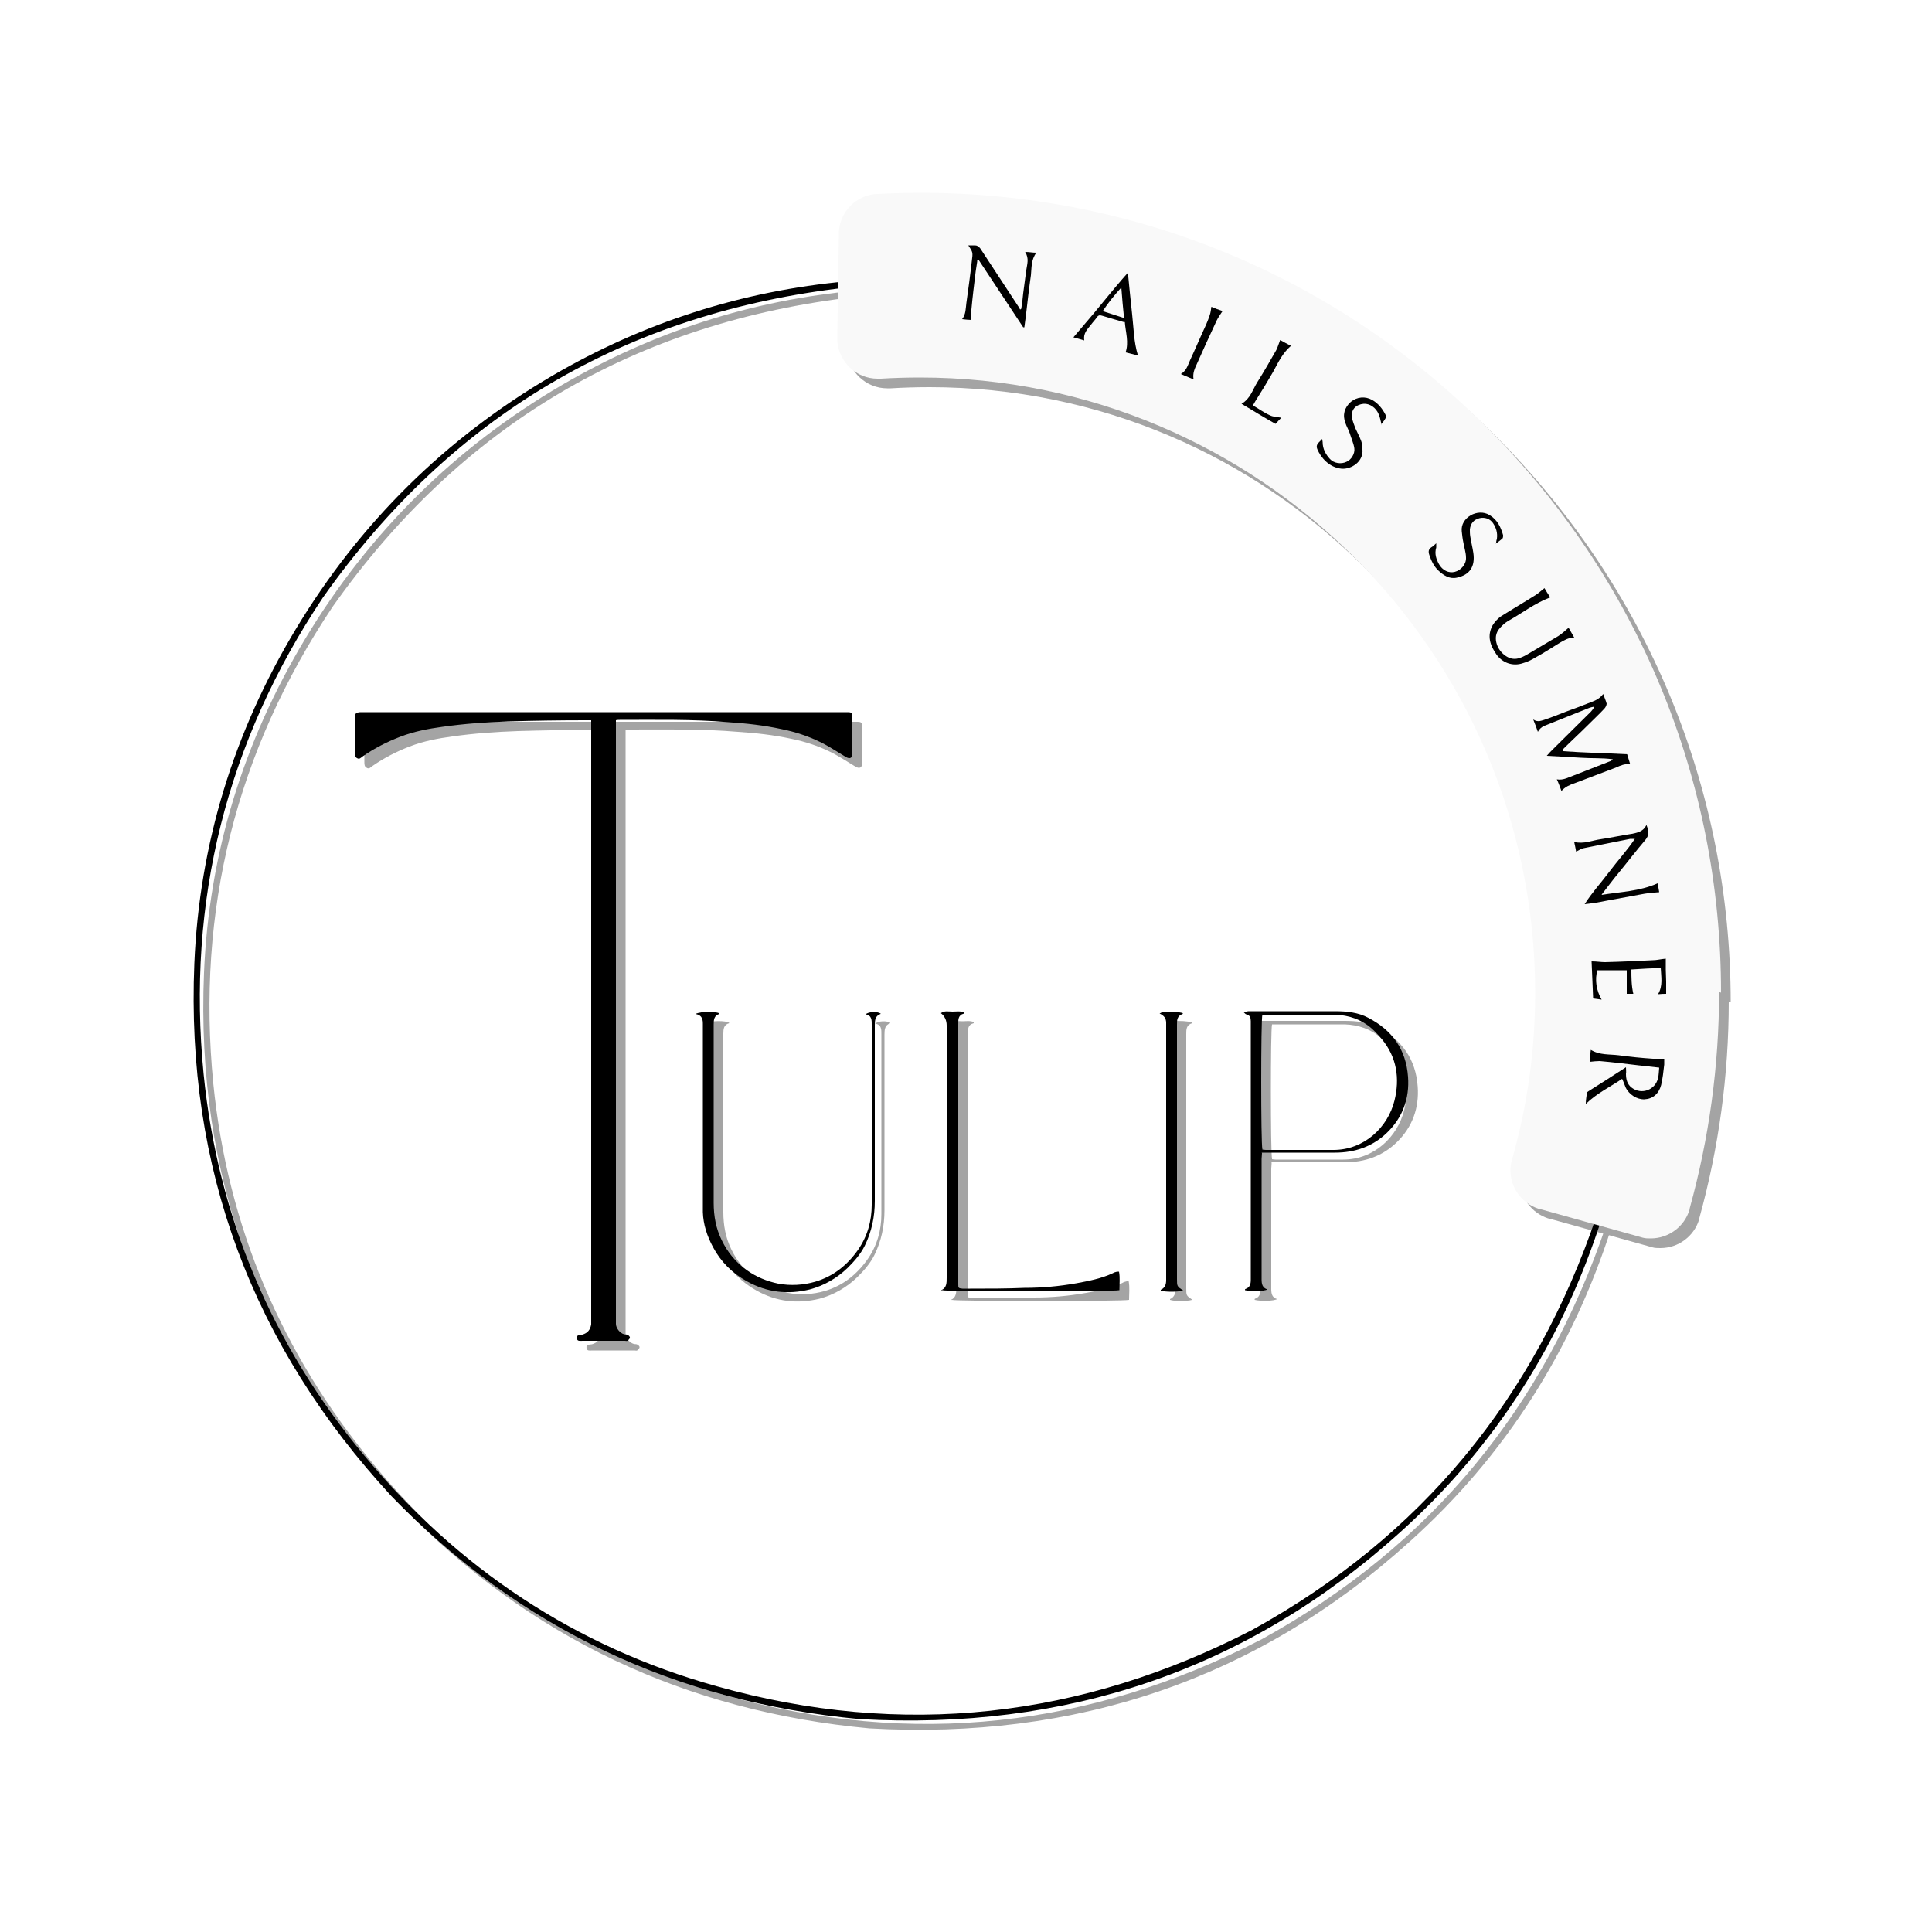 <?xml version="1.0" encoding="UTF-8"?>
<svg id="Layer_1" data-name="Layer 1" xmlns="http://www.w3.org/2000/svg" viewBox="0 0 50 50">
  <defs>
    <style>
      .cls-1 {
        fill: #020202;
      }

      .cls-1, .cls-2, .cls-3, .cls-4 {
        stroke-width: 0px;
      }

      .cls-3 {
        fill: #fff;
      }

      .cls-5 {
        opacity: .36;
      }

      .cls-4 {
        fill: #f9f9f9;
      }
    </style>
  </defs>
  <rect class="cls-3" width="50" height="50"/>
  <g class="cls-5">
    <path class="cls-1" d="m16.19,18.88c0,.11,0,.22,0,.33,0,2.89,0,5.78,0,8.67,0,2.05,0,4.1,0,6.15,0,.16,0,.32,0,.48,0,.11.1.24.21.27.03.01.07,0,.1.02.02.01.06.05.05.07,0,.03-.04.06-.06.08-.02.01-.05,0-.07,0-.36,0-.73,0-1.09,0-.06,0-.14.02-.15-.06-.02-.1.08-.09.14-.1.14-.04.21-.13.23-.27,0-.04,0-.08,0-.11,0-4.99,0-9.98,0-14.96,0-.18,0-.37,0-.56-.06,0-.11,0-.16,0-.66,0-1.33.01-1.99.03-.57.02-1.14.06-1.7.14-.37.05-.74.12-1.1.26-.34.13-.67.3-.97.51-.04.03-.08.08-.14.04-.06-.03-.06-.09-.06-.15,0-.3,0-.59,0-.89,0-.11.03-.14.14-.15.04,0,.08,0,.11,0,1.83,0,3.66,0,5.49,0,2.22,0,4.44,0,6.66,0,.12,0,.24,0,.35,0,.11,0,.13.02.13.12,0,.32,0,.64,0,.96,0,.11-.07.14-.17.08-.22-.13-.44-.28-.67-.39-.31-.15-.64-.26-.99-.33-.46-.1-.92-.15-1.38-.18-.94-.08-1.87-.06-2.81-.06-.03,0-.06,0-.11.01Z"/>
    <path class="cls-1" d="m22.17,7.53v.15c-5.72.65-10.24,3.32-13.56,8.02-2.5,3.74-3.53,7.87-3.09,12.34.37,3.7,1.77,7,4.15,9.86,2.43,2.93,5.47,4.96,9.13,5.98,4.8,1.35,9.43.83,13.86-1.46,4.37-2.41,7.31-5.99,8.91-10.72.04.02.09.03.14.05-1.02,3.19-2.75,5.92-5.23,8.15-3.97,3.58-8.66,5.13-13.98,4.83-4.75-.44-8.8-2.34-12.12-5.77-3.6-3.9-5.32-8.49-5.1-13.79.13-3.09,1.02-5.98,2.62-8.64,1.66-2.76,3.88-4.95,6.65-6.57,2.35-1.37,4.89-2.19,7.62-2.44Z"/>
    <path class="cls-1" d="m32.91,30.09c0,.06-.01.11-.01.15,0,1.04,0,2.08,0,3.12,0,.12.02.22.15.26-.08.05-.42.06-.58.02,0-.01,0-.03.01-.03.12-.04.14-.13.14-.24,0-2.2,0-4.39,0-6.59,0-.03,0-.07,0-.1,0-.09-.02-.16-.12-.18-.01,0-.03-.02-.06-.05.05-.01.09-.03.12-.03.16,0,.33,0,.49,0,.58,0,1.17,0,1.75,0,.3,0,.6.03.86.17.62.32.98.82,1.03,1.53.04.56-.14,1.05-.54,1.44-.37.36-.83.52-1.35.52-.58,0-1.16,0-1.74,0-.05,0-.1,0-.16,0Zm.01-.09s.06.01.09.01c.58,0,1.17,0,1.75,0,.8,0,1.41-.59,1.58-1.28.14-.57.06-1.12-.33-1.59-.11-.13-.23-.26-.37-.36-.28-.2-.61-.28-.96-.27-.56,0-1.11,0-1.67,0-.03,0-.06,0-.09,0-.04.12-.04,3.33,0,3.48Z"/>
    <path class="cls-1" d="m18.25,26.48c.15-.07.54-.07.62-.01,0,0,0,.01,0,.01-.14.04-.15.15-.15.27,0,1.54,0,3.08,0,4.62,0,.34.06.67.21.97.15.31.37.58.66.78.24.17.51.28.8.34.32.06.65.04.96-.05.47-.14.83-.43,1.11-.83.24-.35.35-.74.35-1.16,0-1.52,0-3.05,0-4.57,0-.03,0-.06,0-.08,0-.12.01-.25-.16-.28.09-.07.29-.08.39-.02,0,0,0,.01,0,.01-.14.05-.15.16-.15.29,0,1.52,0,3.04,0,4.55,0,.41-.08.79-.26,1.16-.11.22-.27.4-.44.57-.28.27-.61.46-.98.56-.57.14-1.11.08-1.63-.21-.38-.21-.68-.51-.88-.89-.15-.28-.25-.58-.26-.9,0-.11,0-.22,0-.33,0-1.49,0-2.99,0-4.48,0-.01,0-.03,0-.04,0-.12,0-.24-.19-.28Z"/>
    <path class="cls-1" d="m24.61,33.65s0-.01,0-.01c.14-.06.14-.19.14-.32,0-2.17,0-4.34,0-6.52,0,0,0,0,0-.01q0-.2-.15-.32c.09-.07.2-.04.3-.04.1,0,.2-.02.3.02,0,.02,0,.03,0,.03-.16.04-.15.16-.15.29,0,2.13,0,4.27,0,6.4,0,.11,0,.22,0,.32,0,.09,0,.1.11.11.07,0,.13,0,.2,0,.47,0,.93,0,1.4-.02.45,0,.9-.04,1.35-.12.32-.06.64-.12.94-.26.03-.02.07-.03.11-.04.01,0,.03,0,.05,0,.03.16.01.32.01.48-.13.04-4.48.04-4.59,0Z"/>
    <path class="cls-1" d="m30.85,33.64c-.13.04-.46.04-.57,0,0,0,0-.02,0-.02.11-.05.14-.14.14-.25,0-2.22,0-4.44,0-6.66,0-.12-.06-.19-.17-.24.04-.02.07-.04.09-.04.17-.02.43,0,.51.03,0,0,0,.02,0,.02-.15.05-.15.16-.15.28,0,1.75,0,3.5,0,5.25,0,.44,0,.89,0,1.33,0,.19,0,.19.16.3Z"/>
    <path class="cls-1" d="m44.74,25.92c0,1.91-.26,3.79-.76,5.6,0,.02,0,.03-.01.05-.13.42-.53.73-1,.73-.07,0-.14,0-.21-.02,0,0,0,0,0,0l-.14-.04s0,0,0,0l-2.48-.69s0,0,0,0l-.08-.02s0,0,0,0c-.42-.14-.72-.53-.72-.99,0-.08.01-.17.03-.24,0,0,0,0,0,0,0-.02.01-.04.02-.06,0,0,0,0,0-.01.15-.54.28-1.1.37-1.65.15-.87.22-1.75.22-2.64,0-8.78-7.14-15.92-15.92-15.92-.34,0-.68.01-1.01.03,0,0,0,0,0,0-.02,0-.04,0-.06,0,0,0,0,0,0,0-.01,0-.02,0-.03,0-.55,0-1-.43-1.04-.97h0s0-.19,0-.19h0s.04-2.57.04-2.57h0s0-.05,0-.07c.03-.52.44-.94.96-.98,0,0,.01,0,.02,0,0,0,.02,0,.03,0,0,0,0,0,0,0,.37-.02.74-.03,1.11-.03,5.53,0,10.73,2.15,14.64,6.06,1.95,1.95,3.47,4.23,4.5,6.71,1.03,2.48,1.57,5.16,1.57,7.93Z"/>
    <g>
      <path class="cls-1" d="m41.49,18.54c-.06.01-.09.02-.12.03-.37.15-.73.29-1.1.44-.09.03-.17.07-.23.18-.04-.11-.07-.2-.12-.32.12.08.21.03.31,0,.18-.06.35-.13.53-.2.22-.08.44-.16.66-.25.11-.04.22-.09.31-.21.03.09.07.17.09.25,0,.04-.03.1-.06.13-.13.14-.27.27-.41.41-.22.22-.45.43-.67.65,0,0,0,.02,0,.04.55.04,1.1.05,1.67.08.03.09.05.17.08.26-.14-.02-.25.03-.36.08-.36.14-.72.27-1.08.41-.12.04-.24.09-.34.2-.04-.1-.07-.2-.12-.3.18.03.31-.06.46-.11.31-.12.61-.24.92-.36.02,0,.05-.03.07-.05-.28-.04-.55-.02-.83-.04-.28-.02-.56-.03-.88-.05.06-.07.1-.11.14-.15.33-.33.67-.66,1-.99.03-.03.05-.06.09-.12Z"/>
      <path class="cls-1" d="m25.54,7.01c-.01.09-.03.17-.04.26-.04.33-.08.65-.11.98,0,.08,0,.17,0,.27-.07,0-.15-.01-.24-.02.1-.13.09-.28.11-.42.05-.36.1-.72.14-1.08.03-.23.03-.23-.09-.41.06,0,.11,0,.17,0,.06,0,.1.03.14.08.33.5.66,1.01.99,1.51.01.02.03.05.04.07.01,0,.02-.01.03-.02.02-.13.04-.27.05-.4.03-.2.05-.4.08-.6.02-.15.08-.3-.03-.47.11,0,.19.02.29.02-.14.19-.12.39-.14.58-.05.35-.09.7-.13,1.05-.01.1-.03.2-.04.3-.01,0-.02,0-.03,0-.38-.58-.77-1.16-1.15-1.74-.01,0-.03,0-.04,0Z"/>
      <path class="cls-1" d="m41.69,23.41c.48-.08.98-.09,1.45-.3.01.07.03.15.04.23-.13.01-.26.02-.38.04-.33.06-.66.12-.98.18-.19.04-.38.07-.57.09.19-.3.43-.56.64-.84.21-.28.45-.54.66-.85-.06,0-.09,0-.12,0-.4.08-.8.16-1.2.24-.06.01-.12.05-.2.09-.01-.07-.03-.15-.05-.25.25.06.46-.04.68-.07.27-.04.54-.1.81-.14.15-.03.3-.06.38-.23.06.15.08.26-.03.39-.24.28-.46.57-.69.85-.15.18-.29.37-.43.55Z"/>
      <path class="cls-1" d="m43.19,27.88c-.19-.02-.36-.04-.54-.06-.33-.04-.66-.08-1-.11-.08,0-.17.01-.26.02,0-.1.02-.2.03-.31.23.14.48.11.72.14.29.04.59.07.89.09.09,0,.18,0,.29,0,0,.04,0,.1,0,.15-.02.18-.04.36-.08.53-.06.23-.22.36-.43.37-.19.01-.4-.12-.49-.31-.03-.07-.05-.14-.09-.22-.31.21-.65.37-.94.65,0-.11.02-.2.03-.29,0-.01.02-.03.04-.04.32-.2.63-.4.97-.62,0,.07.01.12,0,.17,0,.14.03.27.15.36.25.19.61.06.68-.25.02-.08.02-.17.03-.27Z"/>
      <path class="cls-1" d="m40.85,16.52c.04.07.08.14.13.23-.15,0-.26.07-.38.14-.21.13-.41.26-.63.38-.1.06-.2.11-.31.14-.28.1-.55-.02-.69-.22-.17-.24-.25-.49-.1-.76.05-.08.12-.16.2-.22.3-.19.61-.37.91-.56.08-.05.14-.11.23-.18.04.07.09.15.15.24-.4.15-.73.41-1.09.61-.08.05-.15.11-.21.18-.12.13-.13.28-.08.43.04.12.12.22.22.29.1.07.21.1.33.07.08-.02.16-.06.23-.1.27-.16.54-.32.81-.48.09-.06.17-.13.26-.21Z"/>
      <path class="cls-1" d="m29.35,8.58c-.2-.06-.39-.11-.58-.17-.06-.02-.1-.01-.13.04-.05.07-.11.13-.16.2-.09.11-.2.22-.17.4-.11-.03-.2-.06-.28-.08.17-.2.34-.4.51-.6.25-.3.49-.6.74-.89.04-.05.09-.1.16-.18.04.39.07.73.11,1.08.04.35.04.7.15,1.06-.11-.03-.21-.05-.32-.08.09-.26,0-.52-.02-.79Zm-.57-.29c.19.06.37.12.56.18-.03-.28-.05-.53-.07-.79-.17.19-.33.38-.48.61Z"/>
      <path class="cls-1" d="m43.24,25.29c-.26.01-.51.02-.78.04,0,.21,0,.41.05.63h-.17v-.61h-.76c-.07.24-.03.52.11.76-.08-.01-.14-.02-.22-.03-.01-.33-.03-.65-.04-.96.13,0,.24.02.35.02.41-.01.82-.03,1.23-.05.11,0,.21-.03.34-.04,0,.08,0,.18,0,.28,0,.1.01.21.01.31,0,.1,0,.21,0,.32-.06,0-.12,0-.21.01.13-.22.08-.44.07-.68Z"/>
      <path class="cls-1" d="m36,11.25c-.03-.11-.04-.2-.08-.29-.07-.17-.23-.28-.39-.27-.2.02-.33.15-.3.35.01.1.06.2.09.29.05.11.11.22.15.33.02.06.03.14.03.21.03.32-.29.52-.54.5-.32-.03-.54-.29-.63-.51-.05-.12.05-.17.13-.26,0,.04.01.06.01.08,0,.18.08.32.19.44.1.11.29.14.43.07.12-.05.22-.21.2-.35-.02-.13-.08-.26-.12-.39-.03-.09-.08-.17-.11-.26-.08-.21-.03-.4.14-.55.16-.13.37-.15.55-.05.16.09.27.23.35.39.01.02.01.06,0,.08-.03.06-.07.1-.11.16Z"/>
      <path class="cls-1" d="m38.96,14.32c0-.06.01-.1.02-.13.02-.15-.02-.28-.1-.4-.08-.12-.22-.16-.35-.13-.15.04-.23.13-.25.29,0,.06,0,.12.01.18.02.14.06.29.08.43.05.35-.09.57-.43.64-.19.04-.34-.06-.47-.18-.12-.11-.19-.26-.24-.41-.03-.09-.02-.15.06-.2.04-.02.07-.06.12-.1,0,.06,0,.08,0,.11-.05.16,0,.3.07.43.09.16.25.24.41.2.16-.04.3-.2.29-.37,0-.13-.05-.27-.07-.4-.02-.09-.03-.19-.04-.28-.04-.35.41-.61.72-.42.2.12.29.31.35.52,0,.03,0,.07-.02.09-.05.04-.1.08-.17.13Z"/>
      <path class="cls-1" d="m32.67,10.73c.16.09.29.19.45.26.08.04.18.04.29.06-.05.05-.1.11-.15.16-.3-.17-.58-.34-.88-.52.23-.13.29-.37.41-.56.17-.27.33-.55.49-.83.04-.08.06-.16.1-.26.09.05.18.1.28.15-.22.19-.33.43-.46.67-.15.26-.3.51-.46.76-.02.03-.03.06-.06.1Z"/>
      <path class="cls-1" d="m31.88,8.3c-.06.09-.11.16-.15.24-.18.38-.35.76-.52,1.14-.05.11-.11.23-.08.39-.12-.05-.21-.09-.33-.14.15-.09.18-.23.24-.36.14-.3.27-.61.41-.91.04-.09.07-.17.1-.26.02-.06.03-.13.04-.21.09.04.2.08.29.11Z"/>
    </g>
  </g>
  <g>
    <path class="cls-2" d="m15.94,18.63c0,.11,0,.22,0,.33,0,2.89,0,5.78,0,8.67,0,2.05,0,4.1,0,6.15,0,.16,0,.32,0,.48,0,.11.1.24.21.27.03.01.07,0,.1.02.02.01.06.05.05.07,0,.03-.04.06-.06.08-.02.01-.05,0-.07,0-.36,0-.73,0-1.09,0-.06,0-.14.02-.15-.06-.02-.1.08-.09.14-.1.14-.04.21-.13.23-.27,0-.04,0-.08,0-.11,0-4.99,0-9.98,0-14.96,0-.18,0-.37,0-.56-.06,0-.11,0-.16,0-.66,0-1.33.01-1.99.03-.57.02-1.14.06-1.7.14-.37.05-.74.12-1.1.26-.34.13-.67.3-.97.51-.04.03-.08.08-.14.04-.06-.03-.06-.09-.06-.15,0-.3,0-.59,0-.89,0-.11.03-.14.14-.15.04,0,.08,0,.11,0,1.83,0,3.66,0,5.49,0,2.22,0,4.44,0,6.66,0,.12,0,.24,0,.35,0,.11,0,.13.02.13.12,0,.32,0,.64,0,.96,0,.11-.07.14-.17.08-.22-.13-.44-.28-.67-.39-.31-.15-.64-.26-.99-.33-.46-.1-.92-.15-1.38-.18-.94-.08-1.87-.06-2.81-.06-.03,0-.06,0-.11.01Z"/>
    <path class="cls-2" d="m21.92,7.29v.15c-5.72.65-10.24,3.32-13.56,8.02-2.5,3.74-3.53,7.87-3.09,12.34.37,3.7,1.77,7,4.15,9.86,2.43,2.93,5.47,4.96,9.13,5.98,4.8,1.35,9.43.83,13.86-1.46,4.37-2.41,7.31-5.99,8.91-10.72.04.02.09.03.14.05-1.02,3.19-2.75,5.92-5.23,8.15-3.97,3.58-8.66,5.13-13.98,4.83-4.75-.44-8.8-2.34-12.12-5.77-3.6-3.9-5.32-8.49-5.1-13.79.13-3.09,1.02-5.98,2.62-8.64,1.66-2.76,3.88-4.95,6.65-6.57,2.35-1.37,4.89-2.19,7.62-2.44Z"/>
    <path class="cls-2" d="m32.66,29.84c0,.06-.01.11-.01.15,0,1.04,0,2.08,0,3.12,0,.12.02.22.15.26-.08.05-.42.06-.58.02,0-.01,0-.03.01-.03.12-.04.14-.13.14-.24,0-2.2,0-4.39,0-6.59,0-.03,0-.07,0-.1,0-.09-.02-.16-.12-.18-.01,0-.03-.02-.06-.05.05-.01.09-.03.12-.03.16,0,.33,0,.49,0,.58,0,1.17,0,1.75,0,.3,0,.6.03.86.17.62.32.98.82,1.03,1.53.04.56-.14,1.05-.54,1.44-.37.36-.83.52-1.35.52-.58,0-1.16,0-1.74,0-.05,0-.1,0-.16,0Zm.01-.09s.06.01.09.01c.58,0,1.17,0,1.75,0,.8,0,1.41-.59,1.58-1.28.14-.57.06-1.12-.33-1.59-.11-.13-.23-.26-.37-.36-.28-.2-.61-.28-.96-.27-.56,0-1.11,0-1.67,0-.03,0-.06,0-.09,0-.04.12-.04,3.33,0,3.48Z"/>
    <path class="cls-2" d="m18,26.24c.15-.07.54-.07.62-.01,0,0,0,.01,0,.01-.14.04-.15.15-.15.27,0,1.54,0,3.08,0,4.62,0,.34.06.67.21.97.15.31.37.58.66.78.24.17.51.28.8.34.32.06.65.04.96-.05.47-.14.83-.43,1.11-.83.24-.35.35-.74.35-1.16,0-1.52,0-3.05,0-4.57,0-.03,0-.06,0-.08,0-.12.01-.25-.16-.28.09-.07.29-.08.39-.02,0,0,0,.01,0,.01-.14.05-.15.16-.15.29,0,1.52,0,3.04,0,4.55,0,.41-.08.79-.26,1.16-.11.22-.27.4-.44.57-.28.27-.61.46-.98.56-.57.14-1.11.08-1.63-.21-.38-.21-.68-.51-.88-.89-.15-.28-.25-.58-.26-.9,0-.11,0-.22,0-.33,0-1.49,0-2.99,0-4.48,0-.01,0-.03,0-.04,0-.12,0-.24-.19-.28Z"/>
    <path class="cls-2" d="m24.36,33.4s0-.01,0-.01c.14-.06.14-.19.14-.32,0-2.17,0-4.34,0-6.52,0,0,0,0,0-.01q0-.2-.15-.32c.09-.07.2-.04.3-.04.1,0,.2-.02.3.02,0,.02,0,.03,0,.03-.16.04-.15.16-.15.29,0,2.13,0,4.27,0,6.4,0,.11,0,.22,0,.32,0,.09,0,.1.11.11.07,0,.13,0,.2,0,.47,0,.93,0,1.4-.02.45,0,.9-.04,1.35-.12.32-.06.64-.12.94-.26.03-.02.07-.03.11-.04.01,0,.03,0,.05,0,.03.16.01.32.01.48-.13.04-4.48.04-4.59,0Z"/>
    <path class="cls-2" d="m30.61,33.4c-.13.04-.46.04-.57,0,0,0,0-.02,0-.02.11-.05.14-.14.14-.25,0-2.22,0-4.44,0-6.66,0-.12-.06-.19-.17-.24.04-.02.07-.04.09-.04.17-.02.43,0,.51.03,0,0,0,.02,0,.02-.15.05-.15.16-.15.28,0,1.75,0,3.5,0,5.25,0,.44,0,.89,0,1.33,0,.19,0,.19.16.3Z"/>
    <path class="cls-4" d="m44.49,25.67c0,1.91-.26,3.79-.76,5.6,0,.02,0,.03-.01.05-.13.42-.53.73-1,.73-.07,0-.14,0-.21-.02,0,0,0,0,0,0l-.14-.04s0,0,0,0l-2.48-.69s0,0,0,0l-.08-.02s0,0,0,0c-.42-.14-.72-.53-.72-.99,0-.08.01-.17.03-.24,0,0,0,0,0,0,0-.02.01-.04.02-.06,0,0,0,0,0-.01.15-.54.28-1.1.37-1.65.15-.87.22-1.75.22-2.64,0-8.78-7.14-15.92-15.92-15.92-.34,0-.68.01-1.01.03,0,0,0,0,0,0-.02,0-.04,0-.06,0,0,0,0,0,0,0-.01,0-.02,0-.03,0-.55,0-1-.43-1.04-.97h0s0-.19,0-.19h0s.04-2.57.04-2.57h0s0-.05,0-.07c.03-.52.44-.94.96-.98,0,0,.01,0,.02,0,0,0,.02,0,.03,0,0,0,0,0,0,0,.37-.02.74-.03,1.11-.03,5.53,0,10.73,2.15,14.64,6.06,1.95,1.95,3.47,4.23,4.5,6.71,1.03,2.48,1.57,5.16,1.57,7.93Z"/>
    <g>
      <path class="cls-2" d="m41.25,18.29c-.06.01-.09.02-.12.03-.37.15-.73.29-1.1.44-.09.03-.17.07-.23.18-.04-.11-.07-.2-.12-.32.12.08.21.03.31,0,.18-.06.35-.13.53-.2.22-.08.44-.16.66-.25.11-.04.22-.09.31-.21.03.09.07.17.09.25,0,.04-.03.1-.06.13-.13.14-.27.27-.41.41-.22.22-.45.43-.67.65,0,0,0,.02,0,.04.55.04,1.1.05,1.67.08.03.09.05.17.08.26-.14-.02-.25.03-.36.08-.36.14-.72.27-1.08.41-.12.04-.24.09-.34.2-.04-.1-.07-.2-.12-.3.18.03.31-.06.46-.11.31-.12.61-.24.92-.36.02,0,.05-.03.07-.05-.28-.04-.55-.02-.83-.04-.28-.02-.56-.03-.88-.05.06-.07.1-.11.14-.15.33-.33.67-.66,1-.99.03-.03.05-.06.09-.12Z"/>
      <path class="cls-2" d="m25.29,6.77c-.01.09-.03.17-.04.26-.04.33-.08.65-.11.98,0,.08,0,.17,0,.27-.07,0-.15-.01-.24-.02.1-.13.09-.28.11-.42.05-.36.1-.72.14-1.08.03-.23.03-.23-.09-.41.06,0,.11,0,.17,0,.06,0,.1.03.14.08.33.5.66,1.01.99,1.51.01.02.03.05.04.07.01,0,.02-.01.03-.02.02-.13.04-.27.05-.4.03-.2.05-.4.08-.6.02-.15.08-.3-.03-.47.11,0,.19.02.29.02-.14.19-.12.39-.14.58-.05.35-.09.7-.13,1.05-.01.1-.03.2-.04.3-.01,0-.02,0-.03,0-.38-.58-.77-1.16-1.15-1.74-.01,0-.03,0-.04,0Z"/>
      <path class="cls-2" d="m41.45,23.16c.48-.08.98-.09,1.45-.3.01.07.03.15.04.23-.13.01-.26.02-.38.04-.33.06-.66.12-.98.18-.19.04-.38.07-.57.09.19-.3.43-.56.64-.84.21-.28.45-.54.66-.85-.06,0-.09,0-.12,0-.4.08-.8.16-1.2.24-.06.01-.12.05-.2.09-.01-.07-.03-.15-.05-.25.25.06.46-.04.68-.07.27-.04.54-.1.81-.14.15-.03.3-.06.38-.23.06.15.08.26-.03.39-.24.28-.46.57-.69.85-.15.18-.29.37-.43.55Z"/>
      <path class="cls-2" d="m42.94,27.63c-.19-.02-.36-.04-.54-.06-.33-.04-.66-.08-1-.11-.08,0-.17.01-.26.02,0-.1.02-.2.03-.31.23.14.48.11.72.14.29.04.59.07.89.09.09,0,.18,0,.29,0,0,.04,0,.1,0,.15-.02.18-.04.36-.08.53-.06.23-.22.36-.43.37-.19.01-.4-.12-.49-.31-.03-.07-.05-.14-.09-.22-.31.21-.65.37-.94.65,0-.11.02-.2.03-.29,0-.01.02-.03.04-.04.32-.2.63-.4.97-.62,0,.07.01.12,0,.17,0,.14.03.27.15.36.25.19.61.06.68-.25.02-.08.02-.17.03-.27Z"/>
      <path class="cls-2" d="m40.61,16.27c.04.07.08.14.13.23-.15,0-.26.07-.38.14-.21.13-.41.26-.63.38-.1.06-.2.11-.31.14-.28.1-.55-.02-.69-.22-.17-.24-.25-.49-.1-.76.05-.08.12-.16.2-.22.3-.19.61-.37.91-.56.08-.05.14-.11.23-.18.04.07.09.15.15.24-.4.15-.73.41-1.09.61-.08.05-.15.11-.21.18-.12.13-.13.28-.08.43.04.12.12.22.22.29.1.07.21.1.33.07.08-.02.16-.06.23-.1.27-.16.54-.32.81-.48.09-.06.17-.13.26-.21Z"/>
      <path class="cls-2" d="m29.1,8.34c-.2-.06-.39-.11-.58-.17-.06-.02-.1-.01-.13.04-.05.07-.11.13-.16.2-.09.11-.2.22-.17.4-.11-.03-.2-.06-.28-.08.17-.2.34-.4.51-.6.25-.3.49-.6.74-.89.04-.05.09-.1.16-.18.04.39.07.73.11,1.08.04.35.04.7.15,1.06-.11-.03-.21-.05-.32-.08.09-.26,0-.52-.02-.79Zm-.57-.29c.19.06.37.12.56.18-.03-.28-.05-.53-.07-.79-.17.19-.33.38-.48.61Z"/>
      <path class="cls-2" d="m43,25.05c-.26.01-.51.02-.78.04,0,.21,0,.41.05.63h-.17v-.61h-.76c-.07.24-.03.52.11.76-.08-.01-.14-.02-.22-.03-.01-.33-.03-.65-.04-.96.13,0,.24.02.35.02.41-.01.82-.03,1.23-.05.11,0,.21-.03.34-.04,0,.08,0,.18,0,.28,0,.1.01.21.01.31,0,.1,0,.21,0,.32-.06,0-.12,0-.21.01.13-.22.08-.44.07-.68Z"/>
      <path class="cls-2" d="m35.76,11.01c-.03-.11-.04-.2-.08-.29-.07-.17-.23-.28-.39-.27-.2.02-.33.15-.3.35.01.1.06.2.09.29.05.11.11.22.15.33.02.06.03.14.03.21.03.32-.29.52-.54.5-.32-.03-.54-.29-.63-.51-.05-.12.05-.17.13-.26,0,.04.01.06.01.08,0,.18.08.32.19.44.1.11.29.14.43.07.12-.05.22-.21.2-.35-.02-.13-.08-.26-.12-.39-.03-.09-.08-.17-.11-.26-.08-.21-.03-.4.14-.55.16-.13.37-.15.55-.05.16.09.27.23.35.39.01.02.01.06,0,.08-.03.06-.07.1-.11.16Z"/>
      <path class="cls-2" d="m38.72,14.07c0-.06.01-.1.02-.13.02-.15-.02-.28-.1-.4-.08-.12-.22-.16-.35-.13-.15.04-.23.13-.25.29,0,.06,0,.12.01.18.02.14.06.29.08.43.05.35-.09.57-.43.64-.19.04-.34-.06-.47-.18-.12-.11-.19-.26-.24-.41-.03-.09-.02-.15.06-.2.04-.02.07-.06.12-.1,0,.06,0,.08,0,.11-.05.16,0,.3.07.43.09.16.25.24.41.2.16-.04.3-.2.29-.37,0-.13-.05-.27-.07-.4-.02-.09-.03-.19-.04-.28-.04-.35.41-.61.72-.42.2.12.29.31.35.52,0,.03,0,.07-.02.09-.05.04-.1.08-.17.13Z"/>
      <path class="cls-2" d="m32.42,10.49c.16.09.29.19.45.26.08.04.18.04.29.06-.05.05-.1.11-.15.16-.3-.17-.58-.34-.88-.52.23-.13.29-.37.41-.56.17-.27.33-.55.49-.83.04-.08.06-.16.1-.26.09.05.18.1.28.15-.22.19-.33.43-.46.67-.15.26-.3.51-.46.76-.02.03-.03.06-.06.1Z"/>
      <path class="cls-2" d="m31.64,8.05c-.06.09-.11.16-.15.24-.18.38-.35.76-.52,1.14-.05.11-.11.23-.08.39-.12-.05-.21-.09-.33-.14.15-.09.18-.23.24-.36.14-.3.27-.61.41-.91.04-.09.07-.17.1-.26.02-.06.03-.13.04-.21.09.04.2.08.29.11Z"/>
    </g>
  </g>
</svg>